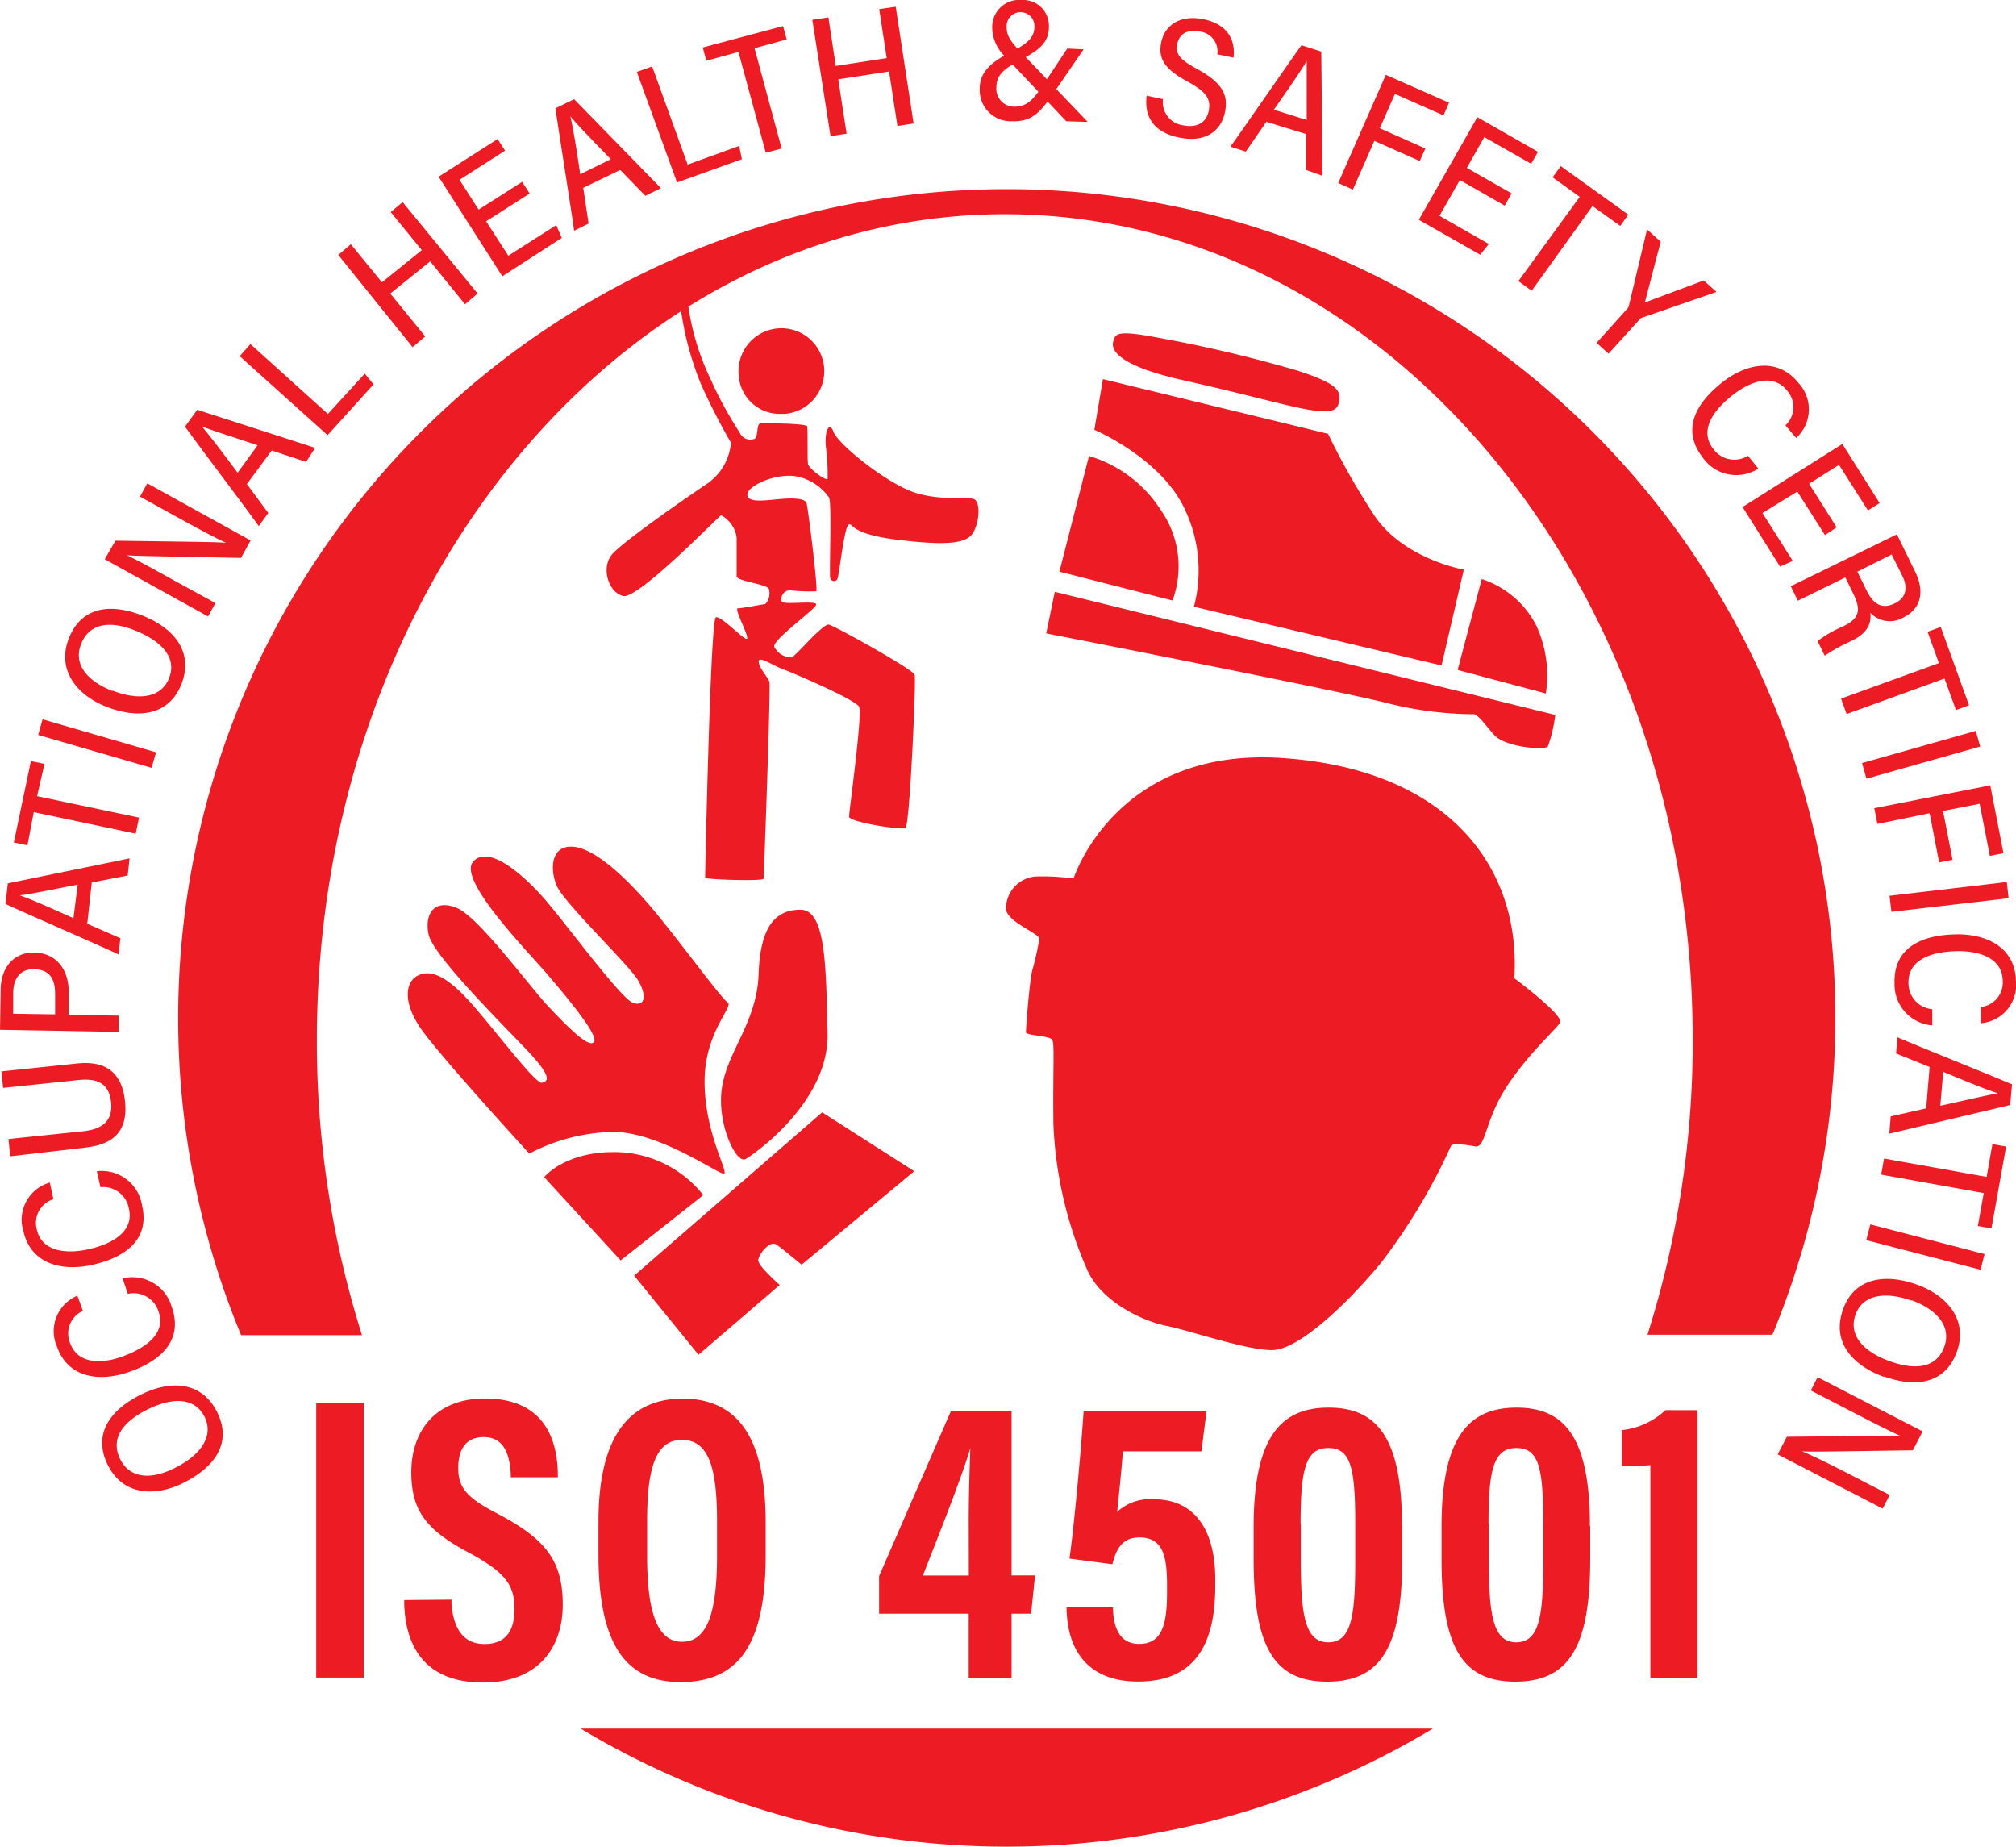 <svg id="Layer_1" data-name="Layer 1" xmlns="http://www.w3.org/2000/svg" viewBox="0 0 188.07 172.24"><defs><style>.cls-1{fill:#ed1c24;}</style></defs><title>iso45001</title><path class="cls-1" d="M20.06,101a77.3,77.3,0,1,1,148.73,29.64H157.13a90.43,90.43,0,0,0,4.22-27.51c0-42.55-28.73-77-64.17-77S33,60.62,33,103.17a90.73,90.73,0,0,0,4.21,27.51H25.93A77.31,77.31,0,0,1,20.06,101Zm117.05,66.38a77.26,77.26,0,0,1-79.5,0Z" transform="translate(-3.44 -6.15)"/><path class="cls-1" d="M80.14,109.9l8.59,5.49-10.51,8.72s-1.75-1.47-2.36-1.88-1.68.94-1.68,1.48,2,2.29,2,2.29l-7.58,6.51-6-7.38ZM73,114.25c.94-.54,7.78-5.39,7.64-11.69S80.48,91,78.12,91s-3.76,1.59-3.91,6-2.82,7.07-3.4,10.47S72.14,114.79,73,114.25Zm-18.8,1.69,7.14,7.77,7.71-6.09a10.6,10.6,0,0,0-7.79-4c-5.07-.21-7.09,2.36-7.09,2.36Zm16.81-.34c-.28.34-6.37-4.25-11-3.85a17.44,17.44,0,0,0-7.19,2s-8.46-9.23-10.14-11.69-1.41-4.27-.33-4.88S44.86,97,47,99.29s6.36,8,7,7.85.94-.6-1.58-3.23-8.61-8.72-9-10.61S43.92,90,46,90.81s6.83,7.35,8.61,9.23,3.76,3.9,4.24,3.3S56.3,99.13,54.48,97s-8.39-8.8-6.9-10.48,4.88,1.38,6.9,3.76,6.9,9,8,9.4,1.36-.61.48-2.1S56,90.33,55.35,88.71s-.47-3.84,1.69-3.57,5.28,3.33,7.71,6.3,6,7.84,6.58,8.22-2.16,2.75-2.16,7.37,2.12,8.23,1.85,8.57Z" transform="translate(-3.44 -6.15)"/><path class="cls-1" d="M149,101.47c-.12.44-2.83,2.75-4.94,5.94s-2,5.86-3,5.67-2.12-.31-2.25-.06a55.43,55.43,0,0,1-6.54,10.92c-3.63,4.38-7.78,8-10,8.13s-7.79-1.81-10-2.25-6-2.21-7.36-5.13a37.44,37.44,0,0,1-3.2-13.69c-.06-5.32.13-7.51-.12-7.88s-2.44-.38-2.44-.69.25-4,.56-5.67a27,27,0,0,0,.69-3.06c-.06-.5-2.86-1.5-3.11-2.69a3,3,0,0,1,2.8-3.11,21.56,21.56,0,0,1,3.5.19s3.91-12.34,19.59-11.23,22.16,10.48,21.53,20.53C147.4,99.43,149.09,101,149,101.47Zm-46.37-7.86c.31-.25,6.54.65,21.4,4.44s19.06,6.17,19.18,6.42-2.63,6-2.63,6-3.37-.32-3.56.06A43.27,43.27,0,0,1,130.56,123c-4.31,5.44-8.34,6.95-9.26,7.13s-10.52-1.56-12.46-4.06a25,25,0,0,1-5.13-14.24c-.31-6.92.13-7.86,0-9s-.87-1.44-1.44-2-.87-2-.56-4.17a8.18,8.18,0,0,1,.88-3Z" transform="translate(-3.44 -6.15)"/><path class="cls-1" d="M101.84,61.35l46.69,11.48a13.52,13.52,0,0,1-.69,2.94c-.31.38-4,.07-5-1.06S141.48,73,141,72.77a33.74,33.74,0,0,1-7.75-.94c-4.48-1.19-32.21-6.6-32.21-6.6Zm.43-1.88,10.55,2.69a9.16,9.16,0,0,0-1.12-8.48,12,12,0,0,0-6.67-5Zm3.26-13.23s6.29,2.65,8.48,7.5a13.3,13.3,0,0,1,.81,9l23.1,5.48L140,59.28s-5.73-1-8.42-5.16a66.11,66.11,0,0,1-4.25-7.51l-21-5.1Zm1.75-8.17c-.19.75.54,2.21,6.6,3.56s10.11,2.54,12,2.79,2.38,0,2.5-.94-.27-1.6-4-2.79a126.41,126.41,0,0,0-13-3.06C107.47,36.88,107.47,37.32,107.28,38.07Zm34.39,22.09a8.75,8.75,0,0,1,5.11,4.38,11.06,11.06,0,0,1,.87,6.29l-8.23-2.19Zm-18.83-9c.32,1,5.18.07,4.52-1.52s-4.76-.27-4.52,1.53Zm1.91,3.49c.7.83,4.31-.64,3.58-1.92s-4.62.82-3.58,1.93Zm2.47,3.61c.83.79,3.92-1.5,3.05-2.57s-3.75,1.31-3.05,2.58Zm2.84,2.88c1.91,1.07,3.69-2.33,3.1-3.09s-4.07,1.67-3.1,3.1Zm3.66,2.36c1.46.66,3.37-2.88,2.43-3.47s-3.65,2.26-2.43,3.48Z" transform="translate(-3.44 -6.15)"/><path class="cls-1" d="M66.82,33.83a28.84,28.84,0,0,0,2,8.12,59.09,59.09,0,0,0,2.81,5.49,5.17,5.17,0,0,1-2.17,3.79c-2.09,1.4-7.79,5.36-8.89,6.59s-.39,3.58,1,3.92,8.93-7.45,9.14-7.53a2.78,2.78,0,0,1,1.45,2.08v3.62c0,.43,2.72.72,3,1.15a1.46,1.46,0,0,1-.34,1.44c-.17,0-2.17.39-2.55.39s1.1,2.67.85,2.84-2.39-2.16-2.9-2-1,24.12-1,24.29,5.41.34,5.45.09.68-18,.55-18.38-1-1.32-1-1.88,1.36.39,2.17.68,6.85,2.86,7.19,3.54-.93,9.74-.93,10.25,4.89,1.28,5.27,1.06,1-13.78.85-14.29-7.44-4.55-8-4.68-3.15,3-3.49,3.06a1.8,1.8,0,0,1-1.61-1c-.17-.64,3.78-3.44,3.91-3.91s-3.19.08-3.23-.34a.83.83,0,0,1,.64-1,1,1,0,0,1,.25,0,16.64,16.64,0,0,0,2.34.08c.21-.08-.76-7.74-.89-8.21s-1.28-.51-2.64-.38-2.89.34-2.89-.43,2.38-1.91,4.29-1.74a4.82,4.82,0,0,1,3.32,2c.3.38,0,7.23.13,7.57a.37.37,0,0,0,.48.21.38.38,0,0,0,.16-.12c.17-.17.64-4.86,1.06-5.11s0,.85,4.51,1.4,6.43.39,7.07-.59.72-2.77.21-3.15-3.71.3-6.47-1-6.34-4.3-6.72-5.32-.85-.13-.72,1.36a20,20,0,0,1,.17,3c-.09.3-1.75-.93-1.83-1.36s0-3.28-.09-3.53-3.91-.3-4.34-.26-.17,1.32-.59,1.45a1.08,1.08,0,0,1-1.36-.6,36.75,36.75,0,0,1-2.69-4.93A23.47,23.47,0,0,1,67.5,33.4Zm5.53,7.27a4,4,0,1,1,4.33,3.65h-.33a3.83,3.83,0,0,1-4-3.65Z" transform="translate(-3.44 -6.15)"/><path class="cls-1" d="M37.37,137v25.62H32.94V137Zm8.19,18.35v.4c.17,2.07.95,3.74,3.08,3.74s2.8-1.43,2.8-3.27c0-2.27-.92-3.4-4-5.11-4-2.1-5.63-3.83-5.63-7.64s2.23-6.88,6.87-6.88c5.5,0,6.74,3.77,6.8,7v.35H51.09v-.32c-.11-1.55-.47-3.43-2.53-3.43-1.68,0-2.37,1.17-2.37,2.89s.69,2.71,3.51,4.17c4.4,2.3,6.24,4.26,6.24,8.55,0,3.92-2.18,7.28-7.44,7.28-5.59,0-7.23-3.58-7.35-7.3v-.39Zm29.31-7.22v3.05c0,8.23-2.43,11.86-7.94,11.86-5.17,0-7.66-3.6-7.66-11.88v-3.07c0-8.15,3-11.49,7.88-11.49C72.3,136.63,74.87,140.28,74.87,148.16ZM63.81,148v3.28c0,5.08.88,8,3.25,8s3.27-2.74,3.27-8V148c0-5-.8-7.55-3.28-7.55S63.81,143.18,63.81,148Zm30,14.66v-6H85.45v-3.51l6.71-15.41h5.65v15.35H100l-.37,3.57H97.81v6Zm0-14.49c0-2.62.08-4.76.15-6.94h0c-.9,3-3,8.22-4.42,11.87h4.28Zm21.71-6.65h-7.33c-.12,1.74-.41,4.45-.53,5.64a4.53,4.53,0,0,1,3.42-1.17c3.91,0,5.73,3,5.73,7.45v.65c0,4.95-1.56,8.9-7.19,8.9-4.63,0-6.59-2.84-6.68-6.76v-.15h4.33v.23c.08,1.56.55,3.17,2.45,3.17,2.18,0,2.59-1.93,2.59-4.81v-.74c0-2.85-.5-4.38-2.57-4.38-1.62,0-2.16,1.07-2.53,2.5l-4-.53c.45-3.16,1.1-10.39,1.32-13.77H116Zm18.73,7v3c0,8.11-1.89,11.48-7,11.48s-6.86-3.5-6.86-11.47v-3c0-8.62,2.74-11.09,7-11.09C131.83,137.44,134.23,140.15,134.23,148.47Zm-9.46-.18v3.22c0,5.12.35,7.77,2.56,7.77s2.52-2.56,2.52-7.74v-3.22c0-5.3-.4-7.16-2.52-7.16S124.77,143.22,124.77,148.29Zm27,.18v3c0,8.11-1.89,11.48-7,11.48s-6.87-3.5-6.87-11.47v-3c0-8.62,2.74-11.09,7-11.09C149.36,137.44,151.76,140.15,151.76,148.47Zm-9.46-.18v3.22c0,5.12.36,7.77,2.56,7.77s2.52-2.56,2.52-7.74v-3.22c0-5.3-.39-7.16-2.51-7.16S142.3,143.22,142.3,148.29Zm15.07,14.36v-19.9a18.16,18.16,0,0,1-2.67.06v-3.32a7,7,0,0,0,4.07-1.86h3v25Z" transform="translate(-3.44 -6.15)"/><path class="cls-1" d="M16.46,136.29c2.86-1.46,5.76-1.32,7.21,1.52s-.11,5.12-3.06,6.62c-2.62,1.34-5.65,1.24-7.09-1.59S13.61,137.74,16.46,136.29ZM19.88,143c2.27-1.16,3.55-2.91,2.63-4.72s-3-1.82-5.34-.65-3.46,2.77-2.5,4.65S17.72,144.14,19.88,143Zm-5-17.61a3.81,3.81,0,0,1,4.57,2.63c1.1,3.05-.88,5-3.9,6.07-2.79,1-5.74.6-6.78-2.3A3.59,3.59,0,0,1,10.66,127l.51,1.42a2.31,2.31,0,0,0-1.19,3c.7,1.95,2.92,2,5,1.21s4-2.12,3.23-4.2a2.43,2.43,0,0,0-2.85-1.6Zm-2.41-10a3.82,3.82,0,0,1,4.22,3.17c.73,3.16-1.46,4.84-4.6,5.56-2.9.66-5.77-.1-6.46-3.11a3.6,3.6,0,0,1,2.46-4.56L8.42,118a2.32,2.32,0,0,0-1.54,2.85c.46,2,2.66,2.31,4.86,1.81S16,121,15.45,118.82a2.43,2.43,0,0,0-2.64-1.94Zm-8.24-3,7-.73c1.6-.17,2.77-.86,2.57-2.71s-1.4-2.24-3.07-2.06l-7,.73-.16-1.54,7.08-.74c2.28-.24,4.14.52,4.45,3.52.3,2.82-1.1,4-3.56,4.31L4.39,114ZM3.44,102.2l.06-3.69c0-2,1.12-3.55,3.15-3.51s3.24,1.56,3.2,3.8l0,2,4.65.08,0,1.52Zm5.14-1.44,0-1.9c0-1.38-.47-2.29-2-2.31-1.28,0-1.89.87-1.91,2.21l0,1.94Zm3-8.45,3.09,1.35-.17,1.51c-1.69-.8-8.63-3.81-10.55-4.71l.22-1.92,11.36-2.33-.18,1.6L12,88.46Zm-.89-3.65c-2.79.54-4.47.9-5.4,1v0c1.21.43,2.86,1.17,5,2.13ZM6.59,81.9,6,85l-1.27-.27,1.59-7.59,1.27.26L6.9,80.41l9.51,2-.31,1.5Zm.82-8.66L18,76.32l-.42,1.45L7,74.7Zm9.3-9.68c3,1.18,4.82,3.43,3.65,6.41-1.12,2.83-3.9,3.31-7,2.1C10.64,71,8.7,68.66,9.86,65.7S13.74,62.39,16.71,63.56Zm-2.78,7c2.38.93,4.53.73,5.28-1.16S18.56,66,16.15,65s-4.36-.75-5.14,1.21S11.67,69.71,13.93,70.6Zm8.92-6.91-9.64-5.34,1-1.73c8.61.12,9.81.13,10.33.21v0c-1.3-.61-2.86-1.46-4.42-2.32l-3.62-2,.68-1.24,9.64,5.33-.9,1.63C16.6,58,15.76,58,15.27,57.93v0c1.27.61,2.89,1.52,4.61,2.47l3.66,2ZM26.47,51.3l2,2.7-.89,1.22c-1.08-1.53-5.64-7.55-6.88-9.28l1.14-1.57,11,3.55L32,49.23l-3.21-1.06Zm1-3.62c-2.7-.9-4.34-1.41-5.21-1.77v0c.85,1,1.92,2.42,3.35,4.33ZM25.8,39.37l1-1.13,7.23,6.52L37.47,41l.82,1L34,46.74ZM35,29.93l1.17-1,2.9,3.55,3.72-3-2.9-3.55L41,25l7,8.53-1.18,1-3.25-4-3.72,3,3.26,4-1.18,1ZM52.85,24.2l-4.06,2.59L50.86,30l4.47-2.85.52,1.19L50.3,31.92l-5.94-9.29,5.5-3.51.7,1.08-4.25,2.72,1.78,2.78,4.06-2.59Zm5-.53L58.35,27,57,27.67c-.25-1.86-1.45-9.32-1.74-11.42L57,15.4l8.1,8.3-1.46.71L61.3,22ZM60.42,21c-2-2.06-3.18-3.28-3.77-4h0c.29,1.26.56,3,.92,5.4Zm2.43-8.14,1.43-.51,3.31,9.15,4.81-1.74L72.65,21,66.6,23.17ZM72.33,11l-3,.82L69,10.58l7.49-2,.34,1.25-3,.82L76.36,20l-1.48.4Zm6.89-3,1.5-.23.69,4.53,4.75-.73L85.46,7,87,6.78l1.67,10.89-1.51.23-.78-5.08-4.74.73.78,5.07-1.5.23Zm25.31,2.75-2.69,3.92c-1.37,2-2.11,2.84-4,2.79a2.9,2.9,0,0,1-3-3.07c0-1.36.84-2.35,2.87-3.36,1.68-.85,2.2-1.43,2.23-2.33a1.3,1.3,0,1,0-2.59,0c0,.71.31,1.25,1.11,2.08l6.45,6.74-2-.06-5.67-6A3.79,3.79,0,0,1,96,8.66a2.52,2.52,0,0,1,2.77-2.51,2.4,2.4,0,0,1,2.52,2.53c0,1.45-.94,2.17-2.7,3.09s-2.18,1.54-2.2,2.52a1.67,1.67,0,0,0,1.66,1.81c1.23,0,1.8-.67,2.79-2.16L103,10.68Zm7.4,4.65a2.18,2.18,0,0,0,1.9,2.44c1.27.25,2.15-.24,2.37-1.36s-.24-1.76-1.92-2.69c-2.12-1.15-2.82-2.09-2.52-3.65.35-1.75,1.89-2.6,3.89-2.21,2.36.47,3.06,2,2.86,3.6L117,11.21a1.86,1.86,0,0,0-1.66-2.12c-1.19-.23-1.89.25-2.08,1.18s.28,1.46,1.85,2.31c2.45,1.33,2.91,2.49,2.61,4-.35,1.79-1.82,2.89-4.23,2.41s-3.33-1.92-3.08-3.92Zm9.65,2.11-1.92,2.78-1.44-.46c1.1-1.51,5.39-7.74,6.63-9.46l1.85.59.12,11.59L125.28,22V18.65Zm3.76-.17c0-2.85,0-4.57,0-5.5h0c-.66,1.11-1.7,2.59-3.06,4.54Zm7.38-4.21,5.9,2.6-.52,1.18-4.53-2-1.41,3.2L136.41,20l-.52,1.17-4.24-1.88-2,4.54-1.37-.61Zm11.09,12.2-4.18-2.39-1.9,3.34,4.6,2.63-.8,1-5.73-3.26,5.46-9.57,5.66,3.23-.64,1.12-4.37-2.49-1.63,2.87,4.18,2.38Zm7-.82-2.53-1.82.76-1.05,6.3,4.53-.75,1.05L152,25.37l-5.67,7.9-1.24-.9Zm1.57,13.62,2.87-3.19a.58.58,0,0,0,.15-.29l1.69-7.1,1.28,1.15c-.51,1.87-1.22,4.7-1.49,5.67,1.62-.62,3.76-1.4,5.5-2.06l1.19,1.07-6.94,2.4a.42.42,0,0,0-.24.17l-2.89,3.19Zm15.09,11.73a3.81,3.81,0,0,1-5.16-1c-2-2.54-.78-5,1.74-7,2.31-1.85,5.23-2.4,7.16,0A3.6,3.6,0,0,1,171,47l-1-1.18a2.31,2.31,0,0,0,.16-3.23c-1.29-1.62-3.39-.94-5.16.47s-3.08,3.29-1.7,5a2.42,2.42,0,0,0,3.21.6Zm6.22,6.2L171.11,52,167.86,54l2.83,4.47L169.5,59,166,53.44l9.31-5.88,3.48,5.51-1.09.69L175,49.51l-2.79,1.76,2.57,4.07Zm1.9,3.95-4.43,2.17-.66-1.35,9.9-4.84,1.72,3.52c.86,1.76.58,3.41-1.12,4.24a2.49,2.49,0,0,1-3.08-.45c.15,1.18-.45,2-1.78,2.64l-.21.1a15.44,15.44,0,0,0-2.26,1.27L173,65.94a10.72,10.72,0,0,1,2.24-1.3l.22-.11c1.35-.66,1.65-1.4.9-2.94Zm1.12-.54.84,1.71c.6,1.23,1.38,1.88,2.69,1.23,1-.5,1.21-1.43.67-2.54l-1-2ZM184.32,68l-1.06-2.92,1.23-.45,2.64,7.3-1.22.45-1.07-2.94-9.13,3.31-.52-1.44Zm3.85,7.78-10.61,3-.41-1.46,10.61-3Zm.94,3.62,1.23,6.33-1.27.25-.95-4.86-3.42.67.89,4.55-1.25.25L183.45,82l-4.87,1-.29-1.47Zm1.71,10.53L179.89,91.2l-.18-1.5,10.94-1.28Zm-7.12,11.86a3.82,3.82,0,0,1-3.52-3.92c-.1-3.25,2.37-4.47,5.59-4.57,3-.09,5.64,1.21,5.73,4.29a3.58,3.58,0,0,1-3.29,4l0-1.51a2.31,2.31,0,0,0,2.06-2.5c-.06-2.06-2.16-2.78-4.41-2.71s-4.45.79-4.38,3a2.43,2.43,0,0,0,2.22,2.41Zm-.25,3.88-3.13-1.26.13-1.51c1.72.75,8.74,3.55,10.69,4.39l-.17,1.93-11.28,2.67.13-1.61,3.31-.75Zm1,3.62c2.77-.62,4.45-1,5.37-1.17v0c-1.23-.39-2.89-1.08-5.1-2Zm4.32,6.63.54-3.06,1.28.23-1.37,7.64-1.27-.23.55-3.07-9.57-1.72.27-1.5Zm-.57,8.66-10.66-2.76.38-1.47,10.66,2.77Zm-9,10c-3-1.1-4.91-3.3-3.82-6.31,1-2.85,3.8-3.42,6.92-2.29,2.76,1,4.77,3.28,3.69,6.26S182.17,135.61,179.17,134.53Zm2.58-7.11c-2.4-.87-4.55-.61-5.24,1.3s.75,3.46,3.18,4.34,4.39.63,5.1-1.35S184,128.24,181.75,127.42ZM173,134.6l9.8,5.06-.91,1.76c-8.61.13-9.81.15-10.34.09v0c1.32.56,2.9,1.36,4.5,2.18l3.68,1.9-.66,1.27-9.79-5.06.85-1.64c9.3-.1,10.14-.07,10.64-.06h0c-1.29-.58-2.93-1.43-4.69-2.34l-3.71-1.92Z" transform="translate(-3.44 -6.15)"/></svg>